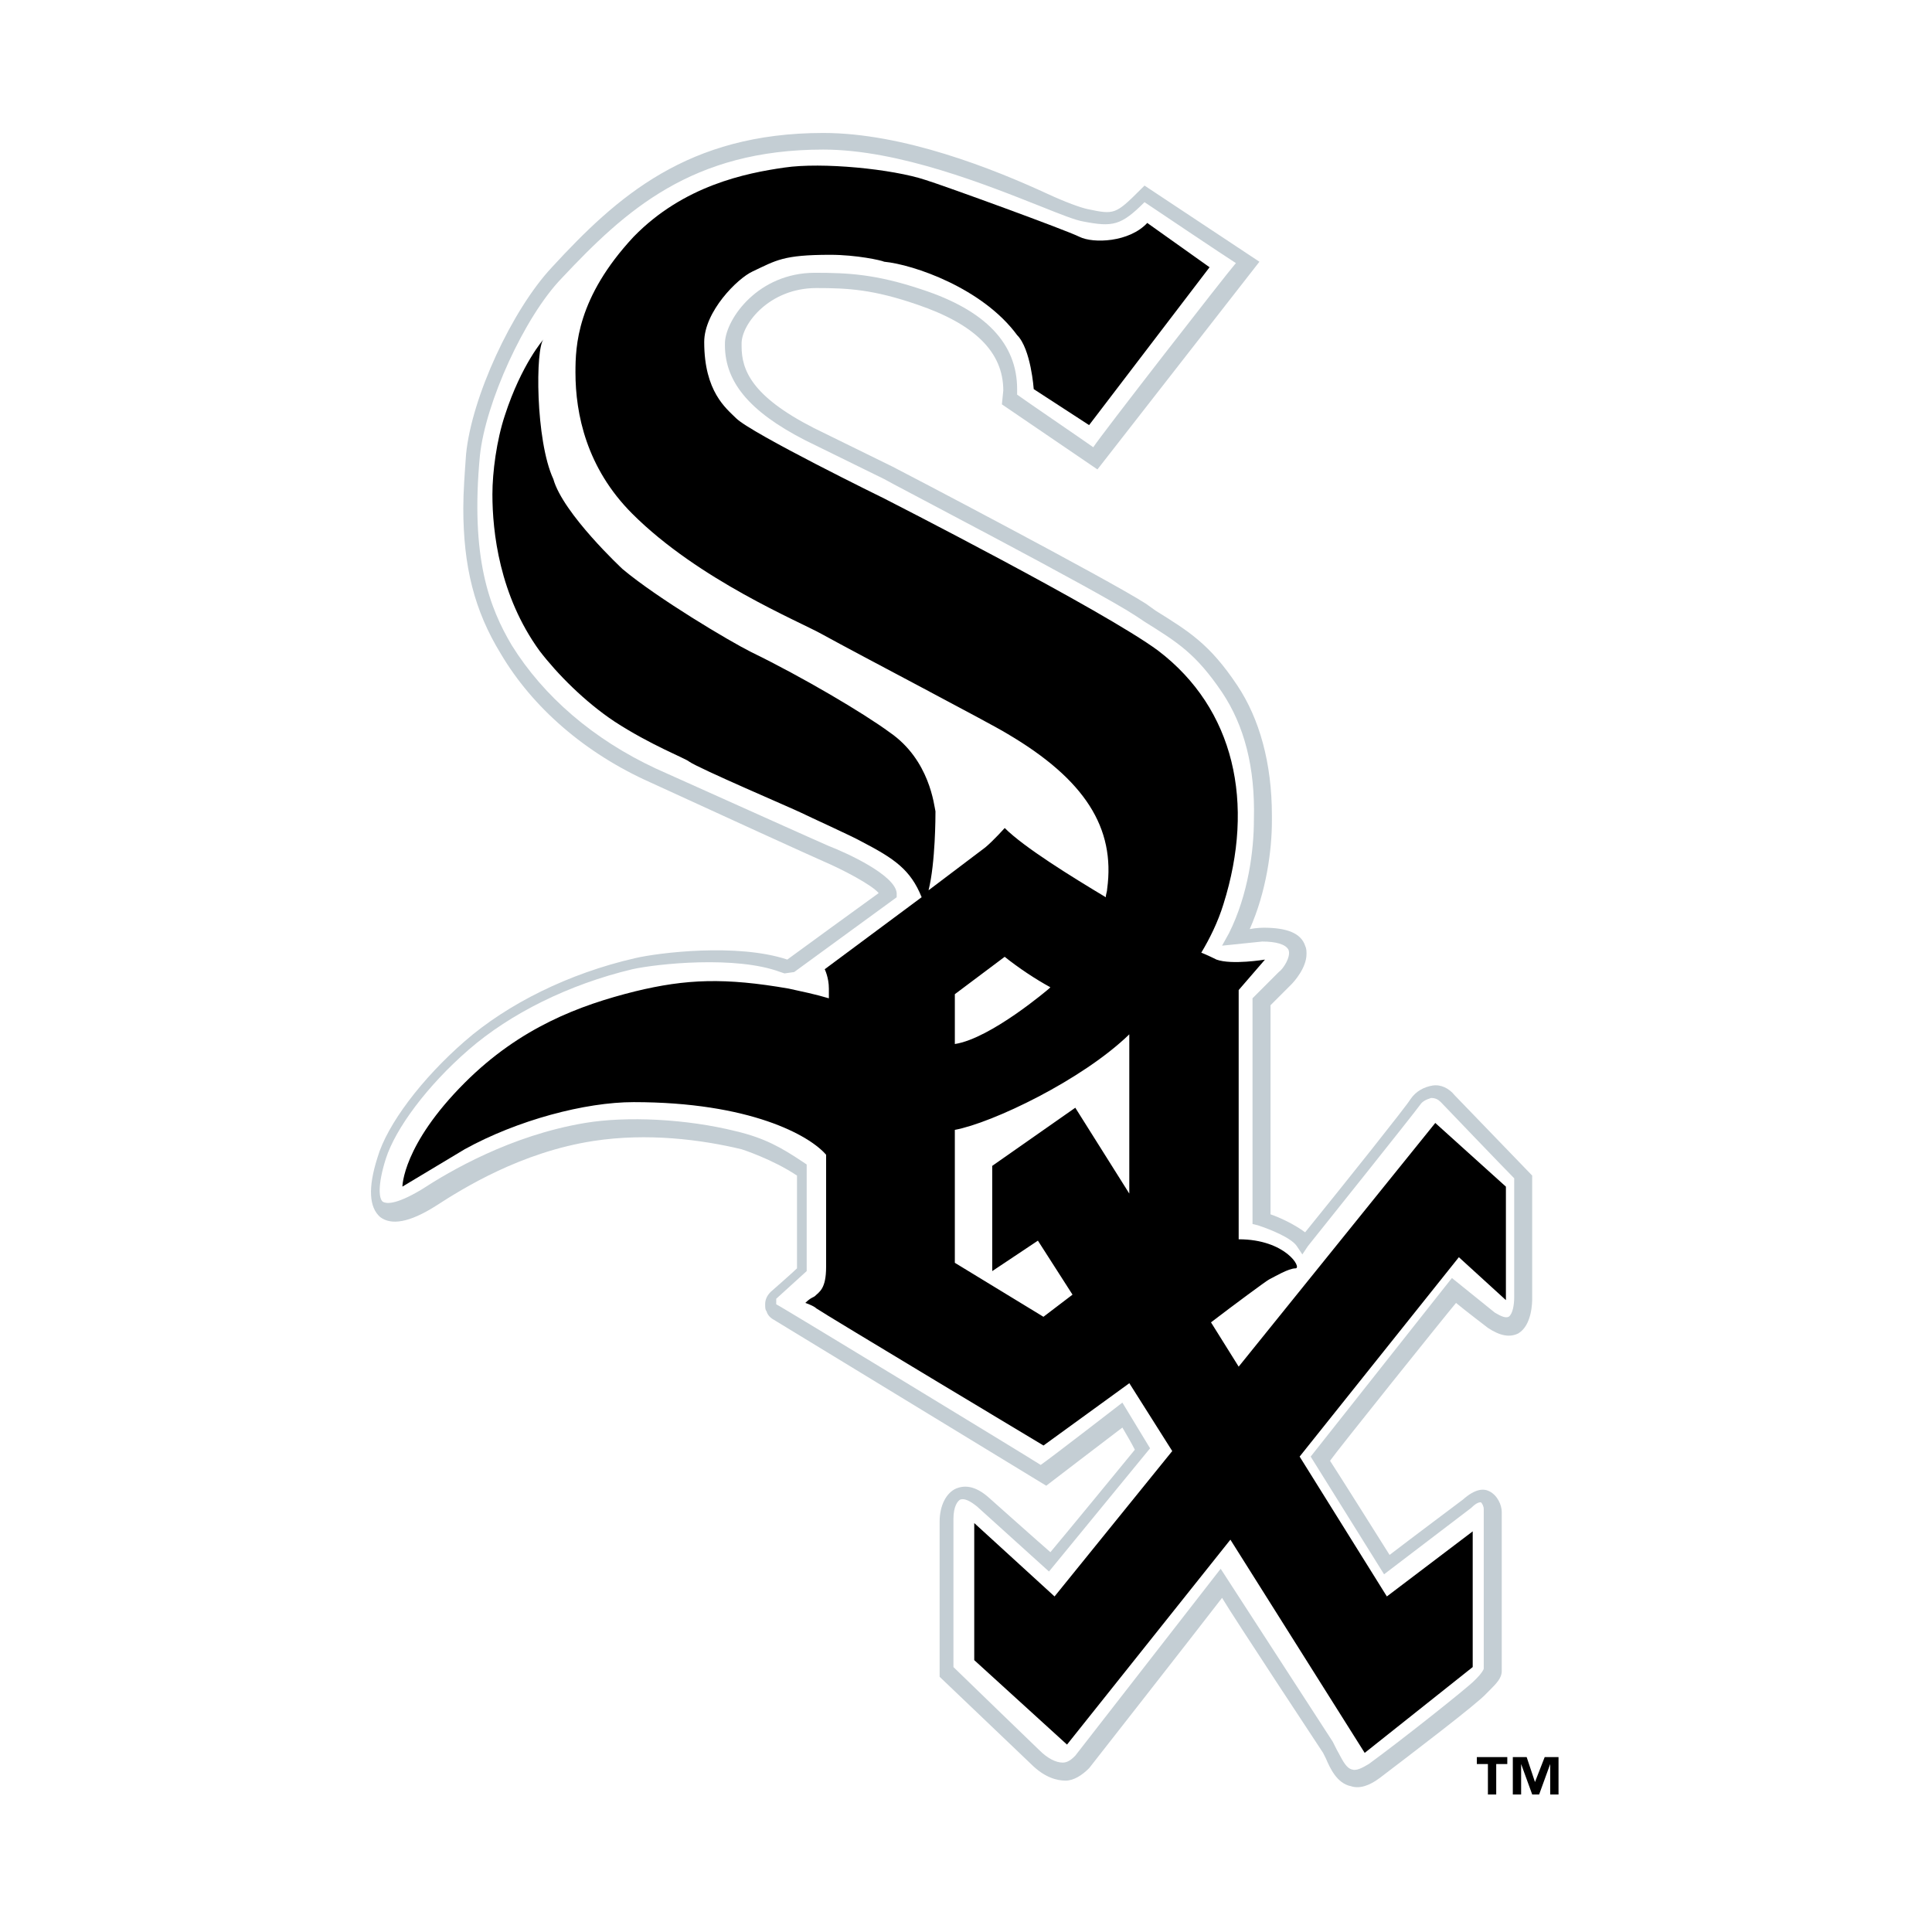 <svg width="500" height="500" viewBox="0 0 500 500" xmlns="http://www.w3.org/2000/svg"><title>chicago-white-sox</title><g fill-rule="nonzero" fill="none"><path d="M142.836 69.168c-10.391 11.107-20.784 33.685-22.217 48.375-.358 5.016-.717 9.676-.717 13.976 0 15.053 2.866 26.518 9.676 37.628 8.237 13.974 21.854 25.798 38.697 33.322 17.919 8.239 42.288 19.352 44.794 20.425 5.016 2.15 12.543 6.093 14.332 8.239-2.506 1.794-22.215 16.128-23.648 17.203-12.901-4.3-33.324-1.792-39.417-.358-17.201 3.943-32.966 11.826-44.075 21.502-11.105 9.676-20.065 21.498-22.571 30.102-2.51 7.881-2.152 12.899.715 15.405 2.866 2.152 7.524 1.437 14.332-2.864 7.166-4.656 22.219-13.976 40.851-16.842 13.978-2.15 27.952-.358 38.344 2.15 0 0 7.883 2.506 14.332 6.806v24.008c-1.073 1.073-6.806 6.093-6.806 6.093-1.073 1.073-1.433 2.146-1.433 3.223 0 .717 0 1.433.358 1.792.358 1.431 1.792 2.146 1.792 2.146l70.592 43.002s16.842-12.901 19.707-15.051c1.073 1.792 2.51 4.3 3.225 5.733-1.433 1.792-19.709 24.008-21.858 26.518-2.51-2.152-15.769-13.978-15.769-13.978-3.939-3.583-6.806-3.225-8.597-2.51-2.51 1.077-4.3 4.302-4.3 8.603v40.132l23.648 22.575c3.583 3.583 6.808 4.3 8.957 4.3s4.3-1.433 6.093-3.225c0 0 27.231-34.757 34.397-44.075 2.506 4.3 26.154 40.134 26.154 40.134l.719 1.433c1.073 2.51 2.866 6.449 6.449 7.166 2.152.717 4.66 0 7.526-2.15 7.524-5.733 25.442-19.352 27.591-21.858l.717-.717c1.792-1.792 3.225-3.225 3.225-5.016v-41.209c0-1.791-1.073-4.3-3.225-5.375-1.433-.717-3.583-.717-6.808 2.15 0 0-14.336 10.749-18.994 14.332-1.792-2.864-13.976-22.215-15.409-24.365 1.433-2.15 30.458-38.34 32.608-40.851 2.15 1.792 8.239 6.449 8.239 6.449 3.227 2.15 5.735 2.51 7.885 1.433 3.583-2.15 3.583-8.239 3.583-8.957v-31.891l-20.067-20.782c-1.433-1.792-3.583-2.866-5.733-2.51-2.15.36-4.3 1.437-5.733 3.583-1.073 1.794-16.482 21.144-27.231 34.401-2.866-2.15-6.808-3.941-8.958-4.656V260.158l5.375-5.375c.717-.717 3.941-4.3 3.941-7.883 0-.719 0-1.437-.358-2.152-1.073-3.225-4.656-4.656-10.749-4.656 0 0-1.792 0-3.583.356 4.3-9.676 5.733-20.425 5.733-27.95v-1.433c0-13.617-3.225-25.081-8.958-33.684-7.166-10.749-12.543-13.974-21.142-19.348l-2.506-1.792c-10.033-6.445-63.426-34.397-65.576-35.474l-20.425-10.03c-16.126-8.239-18.634-15.051-18.634-21.142v-.715c0-5.016 7.166-14.332 19.352-14.332 8.239 0 14.69.356 26.154 4.298 14.697 5.016 22.219 12.186 22.219 22.217l-.36 3.583 24.725 16.842 41.923-53.749-29.737-19.709-1.077 1.073c-6.449 6.452-6.808 6.452-13.617 5.02-1.792-.36-5.733-1.794-10.391-3.943-13.974-6.457-37.266-15.769-58.049-15.769-35.116 0-53.391 16.484-70.231 34.757zm62.707 182.39l26.518-19.348v-1.073c-.36-4.66-12.903-10.393-17.561-12.186-2.51-1.073-27.233-12.186-44.792-20.067-16.126-7.526-29.025-18.636-37.268-31.893-5.733-9.676-10.749-22.575-8.239-49.09 1.431-13.62 11.464-35.834 21.14-45.871 16.486-17.555 33.684-33.32 67.727-33.32 19.709 0 42.642 9.312 56.256 14.69 5.377 2.15 8.96 3.583 11.109 3.941 7.524 1.431 9.676 1.073 15.769-5.02 2.146 1.437 20.782 13.978 23.648 15.769-2.51 2.866-35.116 44.792-36.909 47.658-2.51-1.792-18.276-12.543-19.709-13.618v-1.433c0-11.822-8.239-20.425-24.725-25.8-11.822-3.941-18.992-4.3-27.591-4.3-14.693 0-22.935 11.822-23.292 17.915-.358 10.033 6.093 17.915 20.784 25.442l20.425 10.033c.358.358 55.541 29.025 65.217 35.474l2.15 1.433c8.599 5.375 13.259 8.239 20.067 18.276 5.733 8.599 8.599 19.352 8.239 32.966 0 7.881-1.431 19.348-6.447 29.381l-1.792 3.225 10.391-1.073c3.583 0 6.093.715 6.808 2.146.717 1.794-1.433 5.02-2.51 5.735l-6.806 6.808v58.409l1.437.356c3.223 1.073 8.597 3.225 10.03 5.375l1.433 2.15 1.433-2.15c2.868-3.583 27.235-34.041 29.029-36.551.715-1.073 1.79-1.433 2.864-1.792 1.073 0 1.792.358 2.51 1.073 0 0 16.124 16.842 18.988 19.711v30.824c0 1.792-.356 4.3-1.431 5.016-.717.358-1.792 0-3.583-1.073l-11.107-8.96-36.549 46.223 18.992 30.458 22.575-17.201c1.431-1.433 2.146-1.433 2.506-1.433.358.358.717 1.073.717 1.792v41.209c0 .358-.717 1.433-1.792 2.51l-.717.715c-2.15 2.15-19.352 15.769-27.233 21.498-1.792 1.077-3.225 1.794-4.3 1.437-1.792-.36-2.866-3.227-3.941-5.02l-1.077-2.146-29.024-44.794-37.626 48.375c-.717.715-1.792 1.79-3.225 1.79-1.792 0-3.941-1.073-6.093-3.225 0 0-21.14-20.425-22.215-21.498v-38.34c0-3.227 1.073-4.66 1.792-5.02 1.077-.356 2.51.36 4.302 1.794l18.634 16.842 26.158-31.891-7.166-11.826s-18.992 14.692-21.142 16.126c-2.15-1.433-68.084-41.567-68.442-41.567v-1.433l7.883-7.166v-27.589l-1.073-.717c-5.377-3.583-9.676-6.093-17.203-7.883-12.901-3.225-28.308-3.941-39.059-2.15-19.352 3.225-35.118 12.543-42.288 17.201-7.166 4.302-9.312 3.583-10.03 3.227-1.073-.717-1.433-4.3.717-11.107 2.506-7.883 10.749-18.992 21.498-28.308 10.749-9.316 25.8-16.842 42.284-20.784 6.449-1.433 26.875-3.583 38.34.717l1.077.358 2.51-.356-.002-.004z" fill="#C4CED4"/><path d="M390.086 456.528h-2.866v7.883h-2.15v-7.883h-2.866v-1.792h7.881v1.79l.002.002zm13.259 7.883h-2.152v-7.883l-2.866 7.883h-1.792l-2.868-7.883v7.883h-2.15v-9.676h3.583l2.152 6.452 2.51-6.449h3.583v9.674zM389.727 336.487v-29.381l-18.276-16.486-50.883 63.067-7.166-11.464c6.093-4.656 14.332-10.749 15.051-11.107 1.433-.717 5.016-2.866 6.808-2.866s-2.51-7.524-14.693-7.524v-64.501l6.808-7.883s-8.599 1.433-12.543 0c-.719-.358-2.152-1.073-3.943-1.792 2.15-3.583 4.3-7.883 5.733-12.543 8.239-26.16 2.866-50.527-16.842-65.578-13.976-10.391-70.952-39.417-70.952-39.417s-34.397-16.842-38.34-20.784c-2.51-2.51-8.239-6.808-8.239-19.709 0-7.883 8.597-16.484 12.541-18.276 6.089-2.866 7.881-4.3 20.065-4.3 6.808 0 13.259 1.433 13.976 1.792 7.524.717 25.442 6.808 34.399 18.992 3.583 3.583 4.298 13.976 4.298 13.976l14.332 9.312 31.174-40.851-16.124-11.464c-4.656 5.016-13.976 5.375-17.559 3.583-3.583-1.791-35.116-13.259-39.778-14.692-8.585-2.87-26.865-4.66-36.537-3.227-10.03 1.433-26.154 4.656-39.057 17.915-14.693 15.769-15.051 28.31-15.051 35.118 0 10.749 2.868 24.725 14.697 36.551 17.198 17.198 43.357 27.948 49.09 31.174 10.391 5.729 43.361 22.931 48.017 25.798 20.067 11.826 27.95 24.367 25.8 40.134 0 .717-.358 1.433-.358 2.15-8.958-5.375-21.142-12.901-26.158-17.915 0 0-2.866 3.223-5.016 5.014l-14.693 11.105c1.792-7.166 1.792-19.352 1.792-20.425-.358-1.433-1.433-13.259-11.822-20.425-6.81-5.016-22.577-14.332-35.836-20.784-5.733-2.864-24.365-13.974-33.324-21.498 0 0-15.409-14.332-17.915-23.292-4.66-10.033-4.66-34.041-2.51-36.195 0 0-5.733 6.452-10.033 19.711-2.15 6.452-3.225 14.697-3.225 20.425 0 9.676 1.794 26.16 12.186 40.494 4.656 6.093 11.822 13.259 19.352 18.276 9.312 6.093 18.632 9.676 19.348 10.391 2.51 1.792 26.875 12.186 29.025 13.259 2.15 1.073 13.259 6.093 15.769 7.524 8.239 4.3 12.541 7.166 15.405 14.332l-25.081 18.636s1.073 2.15 1.073 5.016v2.51c-3.583-1.077-7.166-1.794-10.389-2.51-16.484-2.866-26.518-2.51-39.778.717-14.332 3.583-29.737 9.316-44.073 23.65-16.126 16.126-16.126 26.875-16.126 26.875l16.126-9.676c13.617-7.524 31.174-12.186 43.717-12.186 30.102 0 45.507 8.603 49.808 13.62v29.025c0 5.733-1.792 6.449-2.866 7.524-.358.358-1.073.358-2.51 1.792 0 0 2.152.717 2.868 1.433 1.433 1.073 58.766 35.474 58.766 35.474l22.217-16.126 11.105 17.559-30.458 37.626-20.784-18.992v35.474l24.008 21.858 42.284-53.033 34.757 55.183 27.952-22.217v-35.116l-22.217 16.842-22.575-36.195 41.211-51.6 12.182 11.114-.01.006zm-142.617-79.191l12.901-9.676c3.583 2.866 7.883 5.733 11.822 7.883l-.356.358s-15.049 12.901-24.365 14.332v-12.899l-.002.002zm22.936 83.491l-22.936-13.976v-34.401c9.676-1.79 32.966-12.899 45.15-24.723v41.209l-13.976-22.217-21.498 15.049v27.233l11.822-7.883 8.958 13.976-7.524 5.729.004.004z" fill="#000"/></g></svg>